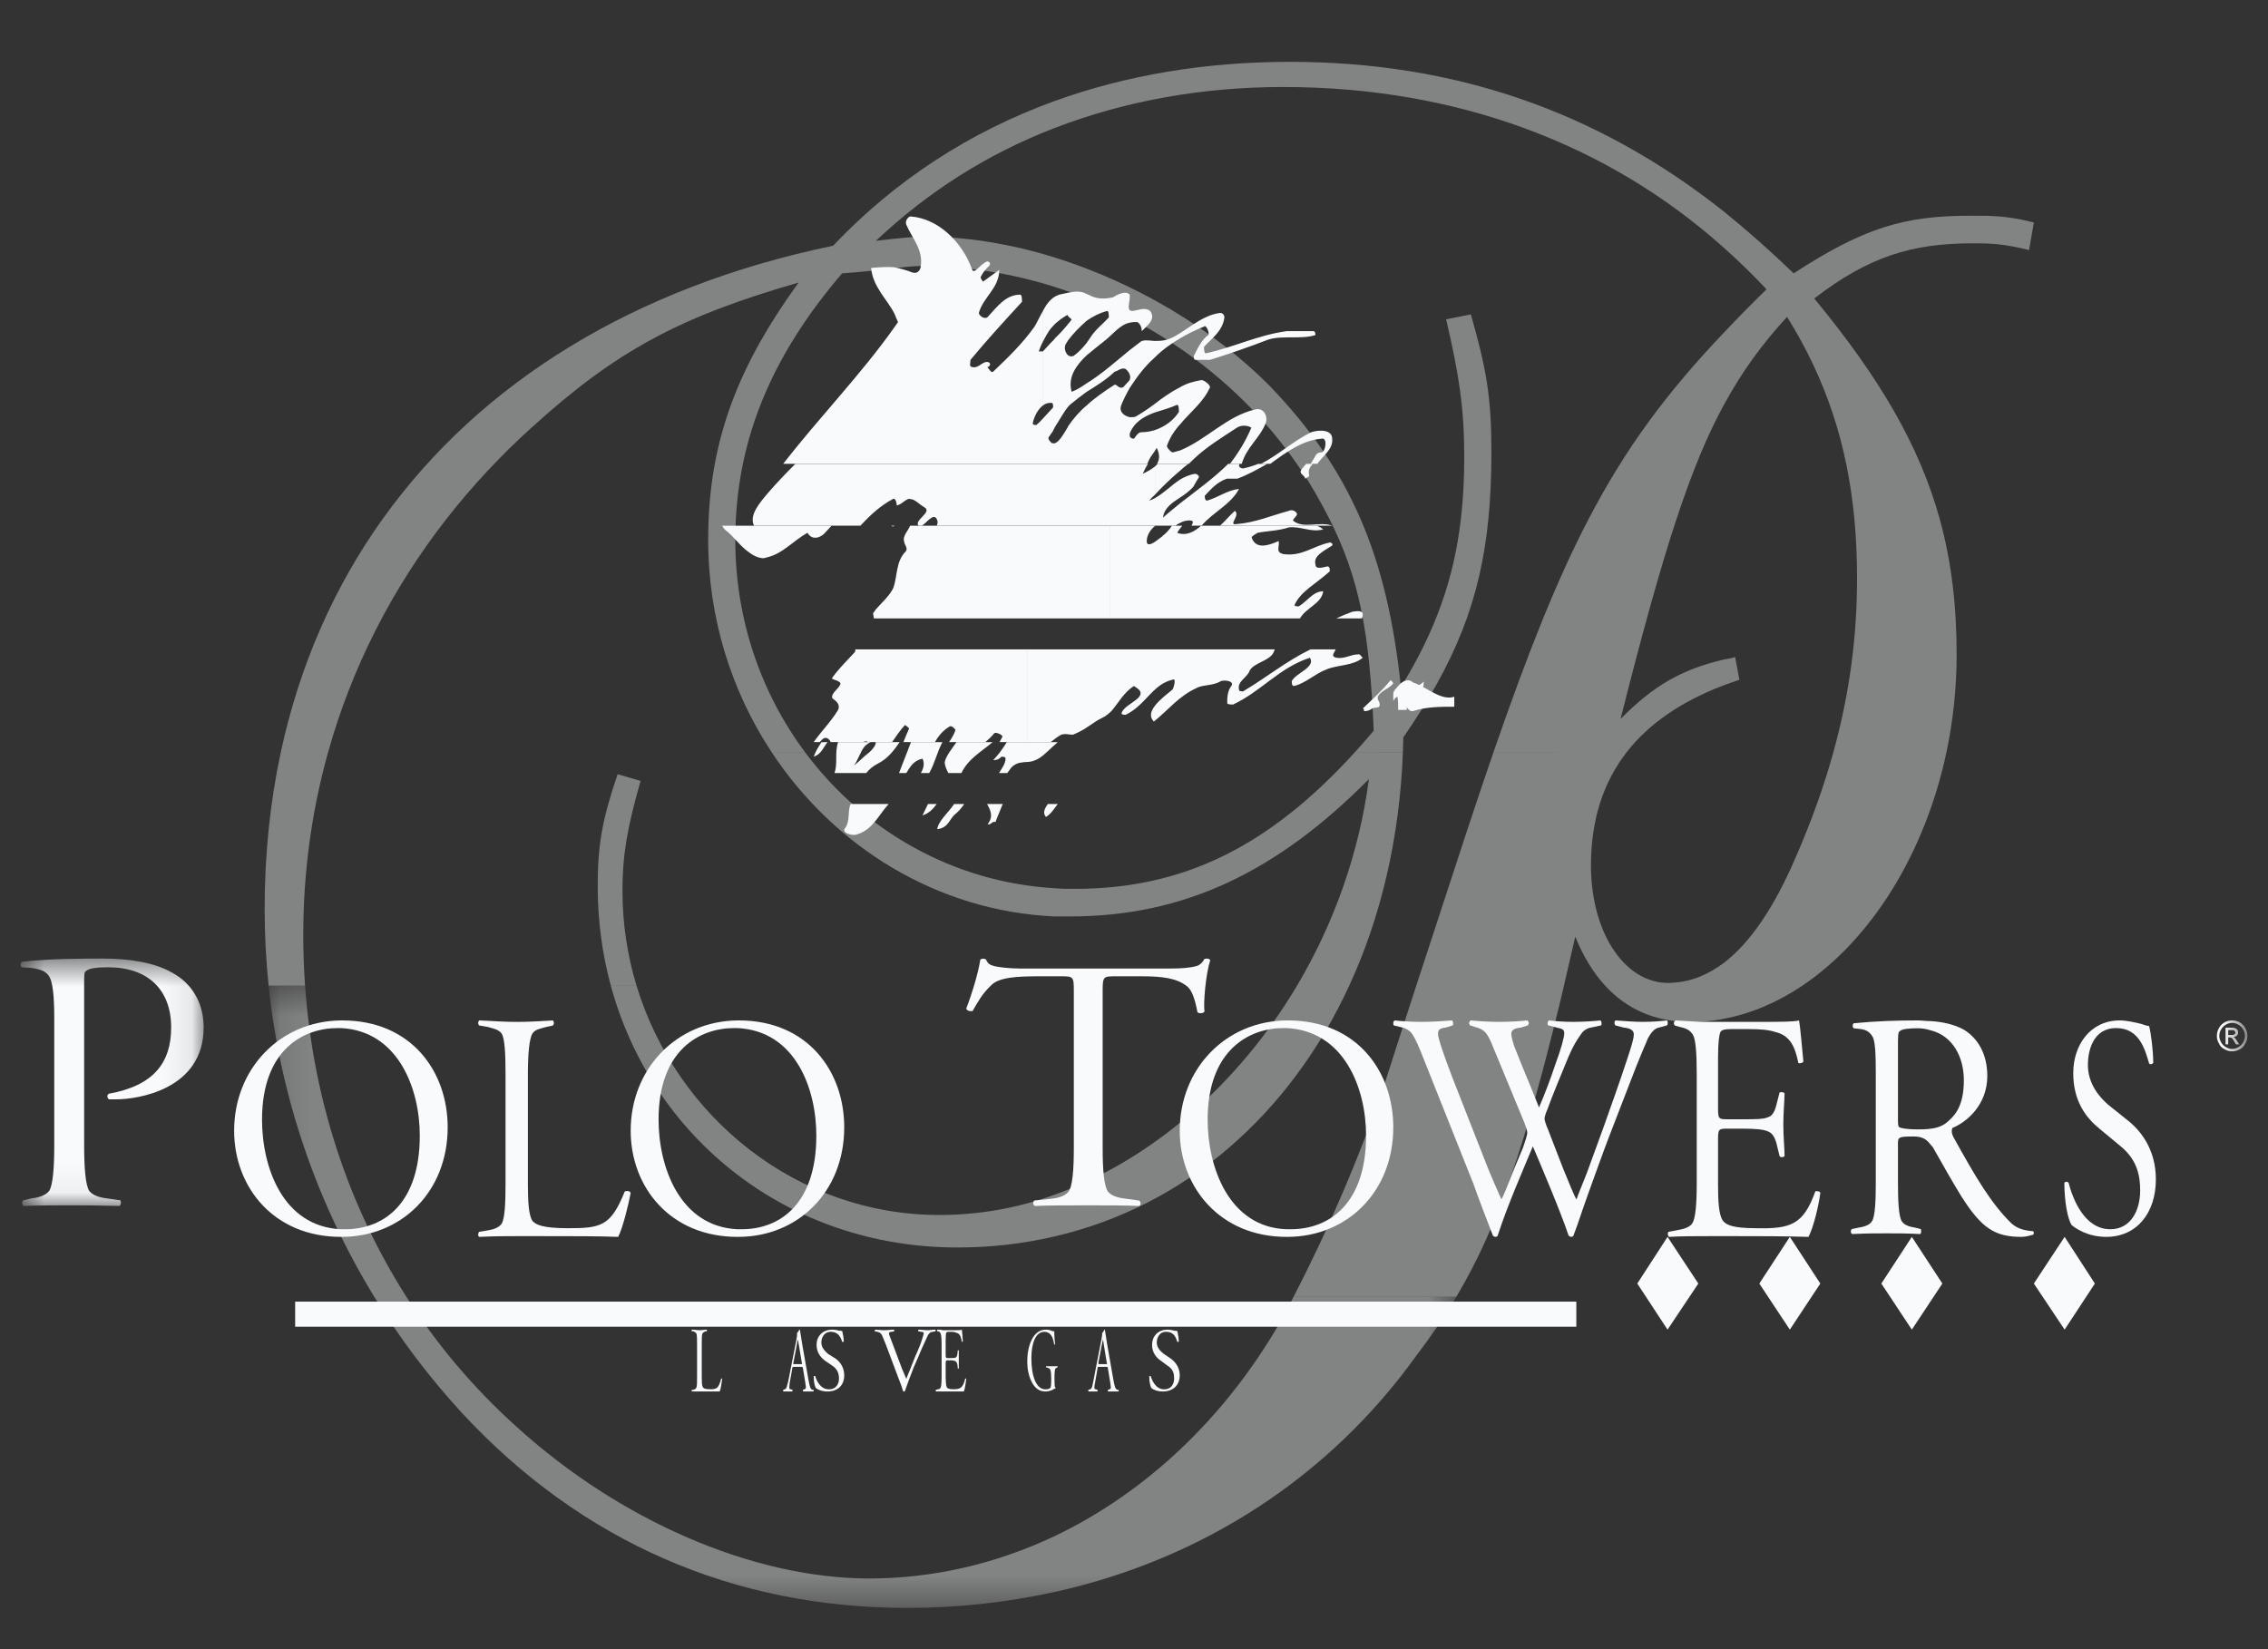 <svg width="77" height="56" viewBox="0 0 77 56" fill="none" xmlns="http://www.w3.org/2000/svg">
<rect x="0" y="0" width="77" height="56" fill="#333333" stroke="none"/>
<mask id="mask0_522_16447" style="mask-type:alpha" maskUnits="userSpaceOnUse" x="9" y="33" width="41" height="22">
<path fill-rule="evenodd" clip-rule="evenodd" d="M9.12 33.468H49.444V54.6H9.12V33.468Z" fill="white"/>
</mask>
<g mask="url(#mask0_522_16447)">
<path opacity="0.399" fill-rule="evenodd" clip-rule="evenodd" d="M43.484 44.858C41.599 48.147 38.895 50.686 35.801 52.164C33.814 53.101 31.684 53.6 29.512 53.6C25.579 53.6 21.051 51.644 17.527 48.438C16.082 47.139 14.831 45.657 13.796 44.034L13.251 44.033L13.796 44.033C11.823 40.937 10.631 37.323 10.357 33.468L9.12 33.468C9.511 37.217 10.742 40.824 12.706 44.034H12.707C13.563 45.432 14.558 46.755 15.684 47.98C19.74 52.351 24.903 54.6 30.803 54.6C32.524 54.6 34.183 54.412 35.801 54.059C40.8 52.956 45.123 50.166 48.093 46.023C48.597 45.362 49.041 44.712 49.444 44.035L43.919 44.034C43.775 44.312 43.63 44.586 43.484 44.858" fill="#F8FAFC"/>
</g>
<path opacity="0.403" fill-rule="evenodd" clip-rule="evenodd" d="M20.969 26.289C20.437 27.851 20.293 28.704 20.293 30.099C20.293 31.271 20.447 32.401 20.737 33.467L21.61 33.468C21.3 32.446 21.133 31.363 21.133 30.244C21.133 29.079 21.277 28.163 21.748 26.518L20.969 26.289Z" fill="#F8FAFC"/>
<path opacity="0.403" fill-rule="evenodd" clip-rule="evenodd" d="M35.801 30.161C32.351 29.959 29.308 28.196 27.332 25.543L26.199 25.544C28.326 28.765 31.827 30.941 35.801 31.119H36.334C40.186 31.119 43.34 29.62 46.475 26.456C46.143 28.982 45.28 31.372 44.037 33.467C42.052 36.807 39.101 39.392 35.801 40.57C34.532 41.028 33.22 41.257 31.889 41.257C27.069 41.257 22.968 37.945 21.61 33.468L20.737 33.468C22.145 38.651 26.761 42.36 32.503 42.36C33.65 42.36 34.736 42.235 35.801 41.985C40.236 40.959 43.789 37.848 45.808 33.469C46.88 31.143 47.519 28.461 47.629 25.543H45.999C43.064 28.771 40.146 30.182 36.498 30.182C36.252 30.182 36.027 30.182 35.801 30.161Z" fill="#F8FAFC"/>
<path opacity="0.403" fill-rule="evenodd" clip-rule="evenodd" d="M66.9 7.325C64.667 7.325 63.294 7.721 60.897 9.282C60.118 8.532 59.32 7.825 58.521 7.179C54.219 3.766 49.363 2.1 43.791 2.1C40.903 2.1 38.219 2.558 35.801 3.432C32.933 4.473 30.393 6.118 28.283 8.345C21.536 9.742 16.3 12.994 12.996 17.617H12.995C11.338 19.935 10.167 22.598 9.533 25.543L10.415 25.543L9.533 25.544C9.171 27.23 8.985 29.009 8.985 30.869C8.985 31.741 9.031 32.608 9.12 33.468L10.357 33.467C10.316 32.898 10.296 32.322 10.296 31.743C10.296 29.611 10.583 27.533 11.139 25.544H11.139C11.939 22.682 13.297 20.005 15.159 17.619H15.159C16.02 16.516 16.989 15.475 18.06 14.507C20.908 11.925 23.059 10.76 27.115 9.594C25.127 12.326 24.189 14.737 24.058 17.618V17.618C24.048 17.854 24.043 18.094 24.043 18.337C24.043 21 24.84 23.485 26.199 25.543H27.332C25.847 23.549 24.964 21.052 24.964 18.337C24.964 18.095 24.971 17.856 24.983 17.618L24.521 17.618L24.983 17.618C25.143 14.623 26.313 11.943 28.59 9.282C29.82 9.199 30.741 9.032 31.274 9.032C32.81 9.032 34.347 9.282 35.801 9.74C39.469 10.906 42.706 13.403 44.631 16.693C44.814 17.009 44.981 17.316 45.133 17.618H45.133C46.138 19.614 46.496 21.412 46.639 24.811C46.425 25.065 46.212 25.309 45.999 25.543L47.629 25.542C47.635 25.375 47.64 25.208 47.643 25.04C49.406 22.485 50.258 20.381 50.532 17.619V17.619C50.602 16.915 50.634 16.168 50.634 15.36C50.634 13.487 50.47 12.55 49.937 10.676L49.097 10.843C49.548 12.779 49.712 13.882 49.712 15.527C49.712 16.265 49.676 16.957 49.599 17.618V17.618C49.359 19.681 48.724 21.442 47.561 23.333C47.328 21.089 46.895 19.247 46.189 17.618H46.189C45.468 15.954 44.462 14.512 43.095 13.091C41.148 11.135 38.526 9.594 35.801 8.741C34.327 8.283 32.81 8.033 31.356 8.033C31.049 8.033 30.434 8.095 29.738 8.178C31.499 6.513 33.527 5.223 35.801 4.348C38.178 3.432 40.8 2.954 43.566 2.954C49.425 2.954 54.567 4.869 58.521 8.408C59.013 8.845 59.504 9.323 59.975 9.823C59.443 10.344 58.971 10.822 58.521 11.301C56.584 13.339 55.194 15.21 53.938 17.618H53.937C52.85 19.704 51.862 22.192 50.705 25.542L55.225 25.543C55.975 24.579 57.072 23.821 58.521 23.271C58.685 23.208 58.869 23.146 59.053 23.083L58.91 22.313C58.767 22.355 58.644 22.376 58.521 22.396C57.108 22.729 56.144 23.271 55.018 24.416C55.742 21.547 56.345 19.359 56.92 17.618H56.921C57.452 16.012 57.96 14.786 58.521 13.757C59.156 12.592 59.832 11.676 60.672 10.76C62.018 12.918 62.722 15.129 62.957 17.619V17.619C63.019 18.275 63.048 18.95 63.048 19.649C63.048 21.595 62.8 23.533 62.244 25.543C61.927 26.693 61.508 27.867 60.979 29.079C60.242 30.806 59.422 32.014 58.521 32.7C57.988 33.096 57.435 33.325 56.841 33.367C55.243 33.533 54.014 31.743 54.014 29.391C54.014 27.867 54.417 26.585 55.225 25.544L50.705 25.543C50.413 26.386 50.111 27.285 49.794 28.246C49.149 30.212 48.579 31.948 48.084 33.468C47.683 34.7 47.331 35.788 47.028 36.739C46.136 39.366 45.066 41.812 43.919 44.033L49.444 44.034C50.894 41.595 51.808 38.797 53.01 33.846L53.097 33.468L53.481 31.805C53.75 32.469 54.088 33.026 54.494 33.468H54.494C55.233 34.274 56.197 34.699 57.373 34.699C57.763 34.699 58.132 34.678 58.521 34.595C59.456 34.419 60.358 34.031 61.195 33.468H58.521L61.195 33.467C63.516 31.906 65.35 29 66.083 25.543C66.308 24.482 66.429 23.37 66.429 22.23C66.429 20.563 66.253 19.063 65.853 17.618V17.618C65.168 15.148 63.83 12.841 61.594 10.135C63.438 8.72 64.892 8.262 66.982 8.262C67.514 8.262 67.965 8.262 68.887 8.491L69.051 7.554C68.129 7.325 67.658 7.325 66.9 7.325" fill="#F8FAFC"/>
<path fill-rule="evenodd" clip-rule="evenodd" d="M35.911 27.301C35.789 27.46 35.678 27.645 35.508 27.741C35.393 27.599 35.467 27.453 35.574 27.3L35.911 27.301ZM33.511 27.301C33.626 27.51 33.738 27.727 33.532 27.984C33.627 28.036 33.699 27.863 33.794 27.915C33.865 27.741 33.961 27.499 34.032 27.326C34.036 27.317 34.041 27.309 34.045 27.3L33.511 27.301ZM32.394 27.301C32.208 27.584 31.863 27.864 31.819 28.157C32.223 28.105 32.223 27.793 32.461 27.62C32.573 27.521 32.661 27.414 32.735 27.301H32.394ZM31.506 27.301C31.446 27.431 31.384 27.56 31.319 27.689C31.56 27.609 31.687 27.457 31.801 27.3L31.506 27.301ZM30.105 27.301V27.378C30.127 27.352 30.149 27.326 30.172 27.301L30.105 27.301V27.378C29.796 27.741 29.606 28.174 29.106 28.33C28.939 28.4 28.535 28.278 28.701 28.105C28.868 27.863 28.773 27.568 28.868 27.326C28.871 27.318 28.875 27.31 28.878 27.302L30.105 27.301Z" fill="#F8FAFC"/>
<path fill-rule="evenodd" clip-rule="evenodd" d="M34.278 25.201V26.142C34.25 26.175 34.223 26.212 34.197 26.25L33.916 26.25C34.012 26.094 34.139 25.932 34.139 25.761C34.139 25.695 34.059 25.695 34 25.695C33.94 25.761 33.861 25.811 33.722 25.811C33.893 25.63 34.051 25.419 34.179 25.202L34.278 25.201V26.142C34.337 26.043 34.417 25.976 34.536 25.927V25.201L34.675 25.201V25.894C34.715 25.894 34.755 25.877 34.814 25.877C34.913 25.877 35.032 25.861 35.112 25.828V25.201L35.727 25.201V25.365C35.786 25.31 35.847 25.255 35.911 25.202L35.727 25.201V25.365C35.529 25.546 35.35 25.745 35.112 25.828V25.201L34.675 25.201V25.894C34.635 25.894 34.576 25.91 34.536 25.927V25.201L34.278 25.201ZM32.472 25.201C32.312 25.435 32.124 25.656 32.074 25.877C32.074 26.003 32.135 26.125 32.195 26.249L32.641 26.25C32.864 25.772 33.317 25.526 33.701 25.2L32.472 25.201ZM30.928 25.201C30.789 25.55 30.663 25.901 30.522 26.25L30.769 26.25C30.899 26.044 31.01 25.828 31.319 25.761C31.401 25.928 31.355 26.09 31.263 26.25L31.548 26.25C31.739 25.917 31.814 25.535 31.996 25.201L30.928 25.201ZM29.353 25.201V25.348C29.42 25.279 29.486 25.233 29.564 25.2L29.353 25.201V25.348C29.215 25.513 29.135 25.794 28.996 25.993C29.095 25.91 29.234 25.794 29.353 25.678V26.25H29.409C29.516 26.118 29.642 26.011 29.81 25.926C30.14 25.76 30.345 25.488 30.543 25.201L29.722 25.201C29.774 25.273 29.581 25.502 29.473 25.579C29.433 25.612 29.393 25.645 29.353 25.678V26.25H28.33C28.452 25.916 28.328 25.581 28.454 25.2L29.353 25.201ZM28.095 25.201C27.948 25.381 27.891 25.605 27.626 25.695C27.687 25.524 27.781 25.361 27.892 25.202L28.095 25.201Z" fill="#F8FAFC"/>
<path fill-rule="evenodd" clip-rule="evenodd" d="M38.596 24.023C38.477 24.122 38.357 24.205 38.218 24.271C38.158 24.271 38.078 24.271 38.078 24.221C38.118 24.039 38.417 23.89 38.596 23.741V24.023ZM36.923 22.05V24.684C37.082 24.585 37.221 24.469 37.401 24.386C37.54 24.32 37.64 24.237 37.74 24.138V22.05H38.596V23.361C38.796 23.493 38.736 23.625 38.596 23.741V24.023C39.015 23.675 39.254 23.212 39.812 23.079C39.931 23.013 39.871 23.294 39.812 23.41C39.453 23.708 38.836 24.155 39.174 24.502C39.672 24.105 40.011 23.642 40.629 23.361C40.828 23.245 41.186 23.294 41.446 23.129C41.585 23.079 41.924 23.129 41.804 23.294C41.665 23.477 41.665 23.708 41.665 23.873C41.665 23.923 41.804 23.923 41.864 23.923C42.82 23.477 43.438 22.666 44.474 22.335C44.673 22.666 43.996 22.848 43.856 23.129C43.856 23.195 43.856 23.294 43.936 23.294C44.335 23.195 44.613 22.897 45.032 22.732C45.431 22.567 45.928 22.616 46.267 22.335C46.187 22.269 46.187 22.219 46.128 22.219C45.849 22.219 45.65 22.385 45.37 22.335C45.17 22.287 45.289 22.188 45.349 22.05H44.493C43.669 22.45 43.011 22.997 42.202 23.477C42.143 23.477 42.063 23.477 42.063 23.41C42.003 23.129 42.342 23.013 42.422 22.782C42.561 22.5 43.099 22.451 43.239 22.153C43.25 22.117 43.265 22.083 43.282 22.051L38.596 22.05V23.361C38.576 23.344 38.537 23.328 38.497 23.294C38.158 23.509 37.979 23.857 37.74 24.138V22.05H36.923V24.684C36.783 24.783 36.624 24.866 36.425 24.949C36.305 24.949 36.166 24.899 36.026 24.949C35.9 25.022 35.782 25.108 35.672 25.2L35.488 25.199V22.05L36.923 22.05ZM34.87 22.05V25.199L35.488 25.199V22.05L34.87 22.05ZM34.432 22.05V25.199H34.871V22.05L34.432 22.05ZM34.293 22.05V25.199L34.432 25.199V22.05H34.293ZM29.093 22.05V25.199L29.304 25.199C29.319 25.192 29.335 25.186 29.352 25.18C29.413 25.169 29.447 25.178 29.462 25.198L30.286 25.199C30.423 25.003 30.556 24.799 30.726 24.618C30.806 24.668 30.866 24.734 30.866 24.734C30.797 24.889 30.733 25.043 30.672 25.198L31.744 25.199C31.854 24.997 32.003 24.813 32.24 24.668C32.32 24.618 32.44 24.783 32.44 24.783C32.397 24.927 32.313 25.065 32.222 25.199H33.455C33.563 25.107 33.665 25.01 33.755 24.899C33.814 24.85 34.034 24.949 34.034 25.015V22.05H34.293V25.199L34.034 25.199V25.015C34.003 25.076 33.97 25.138 33.934 25.199L34.034 25.199V25.015V22.05H29.093ZM29.093 22.05V25.199L28.19 25.199C28.192 25.192 28.194 25.186 28.196 25.181C28.196 25.181 28.116 25.015 27.977 25.065C27.917 25.104 27.87 25.15 27.83 25.199L27.626 25.199C27.879 24.838 28.22 24.496 28.455 24.105C28.535 23.923 28.395 23.808 28.256 23.708C28.196 23.526 28.535 23.361 28.535 23.195C28.455 23.08 28.196 23.08 28.256 23.014C28.455 22.732 28.734 22.451 29.013 22.153C29.037 22.133 29.042 22.094 29.039 22.05L29.093 22.05Z" fill="#F8FAFC"/>
<path fill-rule="evenodd" clip-rule="evenodd" d="M46.238 20.999C46.262 20.946 46.277 20.886 46.26 20.821C46.199 20.705 45.976 20.771 45.916 20.771C45.724 20.84 45.542 20.917 45.368 21L46.238 20.999ZM34.743 20.999H35.006V17.851H34.743V20.999ZM39.786 17.851C39.718 17.969 39.58 18.118 39.479 18.191C39.459 18.224 39.418 18.241 39.378 18.274V20.999H38.508V17.851H39.225C39.047 17.986 38.933 18.19 38.933 18.373C38.933 18.605 39.196 18.422 39.378 18.274V20.999H44.137C44.334 20.635 44.868 20.502 44.924 20.077C44.58 20.077 44.377 20.424 44.094 20.59C44.033 20.59 43.952 20.59 43.952 20.54C44.155 20.077 44.721 19.796 45.147 19.399C45.147 19.332 45.147 19.233 45.066 19.233C44.863 19.283 44.661 19.332 44.661 19.167C44.58 18.886 44.924 18.72 45.207 18.538C45.288 18.489 45.207 18.422 45.147 18.422C44.58 18.538 44.236 18.886 43.608 18.82C43.264 18.77 43.467 18.538 43.406 18.373C43.041 18.538 42.636 18.654 42.495 18.257C42.495 18.191 42.636 18.141 42.697 18.092C43.041 18.026 43.406 18.026 43.75 17.91C44.155 17.86 44.519 18.092 44.924 17.976C44.852 17.917 44.776 17.877 44.696 17.85L40.781 17.851C40.545 18.058 40.276 18.21 39.965 18.092C40.016 18.005 40.074 17.925 40.138 17.851L39.786 17.851ZM37.677 17.851V21L38.508 20.999V17.851H37.677ZM37.678 17.851V21L36.22 20.999V17.851H37.678ZM35.593 17.851V21L36.22 20.999V17.851H35.593ZM35.148 17.851V20.999H35.593V17.851L35.148 17.851ZM35.006 20.999H35.148V17.851H35.006V20.999ZM30.899 17.851C30.828 18.026 30.638 18.212 30.694 18.373C30.694 18.489 30.836 18.605 30.755 18.721C30.411 19.051 30.472 19.564 30.33 19.961C30.209 20.226 29.925 20.474 29.723 20.706V20.999H29.668C29.663 20.935 29.642 20.861 29.642 20.821C29.662 20.788 29.703 20.755 29.723 20.706V20.999H34.743V17.851H30.899ZM30.26 17.851C30.263 17.854 30.266 17.857 30.27 17.861C30.299 17.885 30.338 17.877 30.381 17.851L30.26 17.851ZM28.233 17.851C28.142 17.946 28.052 18.044 27.962 18.142C27.759 18.307 27.537 18.307 27.416 18.092C26.91 18.373 26.565 18.82 25.999 18.936C25.877 19.002 25.594 18.886 25.452 18.77C25.108 18.539 24.966 18.258 24.602 17.976C24.566 17.935 24.539 17.894 24.519 17.852L28.233 17.851Z" fill="#F8FAFC"/>
<path fill-rule="evenodd" clip-rule="evenodd" d="M40.056 16.9V16.288C40.194 16.205 40.372 16.122 40.568 16.089C40.627 16.089 40.706 16.139 40.706 16.205C40.627 16.321 40.568 16.437 40.509 16.536C40.372 16.685 40.214 16.8 40.056 16.9V16.9ZM45.231 17.85C44.787 17.693 44.249 17.973 43.897 17.677C43.897 17.628 44.035 17.512 44.035 17.462C44.035 17.396 43.897 17.28 43.759 17.346C43.149 17.512 42.617 17.744 42.006 17.793C41.652 17.859 42.124 17.512 41.927 17.346C41.776 17.473 41.61 17.68 41.421 17.85L45.231 17.85ZM35.546 17.849H35.802V15.751H35.546V17.849ZM44.347 15.751C44.281 15.825 44.21 15.899 44.173 15.974C44.094 16.089 44.31 16.139 44.31 16.255C44.37 16.205 44.448 16.205 44.448 16.139C44.401 15.985 44.466 15.862 44.569 15.751L44.347 15.751ZM41.697 15.751C41.211 16.239 40.622 16.655 40.056 17.098V17.76C40.175 17.694 40.293 17.66 40.431 17.677C40.519 17.677 40.508 17.753 40.454 17.849L40.796 17.849C41.182 17.39 41.777 17.143 42.066 16.602C41.652 16.652 41.376 16.883 40.982 16.999C40.903 16.999 40.903 16.883 40.903 16.834C41.12 16.602 41.317 16.371 41.652 16.255H42.006C42.366 16.123 42.697 15.935 43.025 15.751H42.719C42.554 15.816 42.384 15.87 42.203 15.907C42.124 15.907 42.066 15.858 42.066 15.808C42.071 15.789 42.078 15.77 42.084 15.751L41.697 15.751ZM40.056 15.751V15.99C40.145 15.905 40.242 15.826 40.343 15.75L40.056 15.751V15.99C39.761 16.238 39.485 16.503 39.209 16.8V15.841C39.244 15.812 39.274 15.782 39.298 15.751L40.056 15.751ZM38.402 15.751V17.849H39.21V16.916C39.525 16.735 39.761 16.486 40.056 16.288V16.9C39.781 17.082 39.525 17.247 39.485 17.578C39.663 17.412 39.86 17.264 40.056 17.098V17.76C40.003 17.784 39.953 17.815 39.907 17.85L39.21 17.849V16.916C39.151 16.949 39.072 16.982 39.013 16.999C39.072 16.933 39.131 16.867 39.21 16.8V15.841C39.091 15.941 38.934 16.023 38.796 16.089C38.861 15.939 38.913 15.845 38.974 15.751L38.402 15.751ZM38.402 15.751V17.849H36.984V15.751L38.402 15.751ZM36.373 15.751V17.849H36.984V15.751L36.373 15.751ZM35.94 17.849H36.373V15.751H35.94V17.849ZM35.802 15.751V17.849H35.94V15.751H35.802ZM30.662 15.751V17.049C30.76 16.982 30.839 16.916 30.918 16.949C31.055 16.949 31.193 17.115 31.39 17.23C31.661 17.393 31.02 17.667 31.184 17.849H31.302C31.462 17.752 31.695 17.405 31.804 17.627C31.846 17.697 31.837 17.772 31.806 17.849L35.546 17.849V15.751H30.662V17.049C30.602 17.098 30.524 17.148 30.445 17.164C30.445 17.049 30.386 16.883 30.307 16.949C29.888 17.171 29.542 17.495 29.212 17.849L25.598 17.849C25.428 17.483 25.792 17.074 26.092 16.718C26.387 16.38 26.692 16.059 27.003 15.751L30.662 15.751Z" fill="#F8FAFC"/>
<path fill-rule="evenodd" clip-rule="evenodd" d="M30.366 10.648C30.102 10.139 29.635 9.741 29.574 9.098C29.858 9.076 30.122 9.054 30.366 9.076V10.648ZM35.673 11.644V13.68C35.571 13.68 35.49 13.702 35.408 13.769V11.932C35.49 11.843 35.591 11.732 35.673 11.644V11.644ZM35.408 10.559C35.49 10.405 35.571 10.272 35.673 10.183V11.157C35.571 11.29 35.49 11.445 35.408 11.6V10.559ZM35.815 11.489V14.499C35.775 14.588 35.734 14.676 35.673 14.742V13.924C35.693 13.901 35.714 13.879 35.754 13.835C35.754 13.746 35.754 13.68 35.693 13.68H35.673V11.644C35.714 11.6 35.775 11.555 35.815 11.489V11.489ZM35.673 10.183C35.714 10.139 35.775 10.095 35.815 10.072V11.002C35.775 11.046 35.714 11.113 35.673 11.157V10.183ZM36.262 11.002C36.12 11.179 35.978 11.334 35.815 11.489V14.499C35.978 14.255 36.1 14.012 36.262 13.813V12.065C36.161 11.976 36.12 11.799 36.181 11.688C36.201 11.644 36.242 11.6 36.262 11.555V11.002ZM35.815 10.073C35.856 10.05 35.897 10.029 35.958 10.006C36.059 9.984 36.161 9.962 36.262 9.94V10.737L36.242 10.692C36.08 10.781 35.937 10.892 35.815 11.002V10.073ZM36.893 12.065C36.547 12.396 36.242 12.795 36.384 13.304C36.568 13.238 36.73 13.127 36.893 13.016V13.304C36.71 13.437 36.507 13.592 36.324 13.746C36.303 13.769 36.283 13.791 36.262 13.813V12.065C36.324 12.109 36.384 12.109 36.446 12.087C36.608 11.976 36.771 11.799 36.893 11.644V12.065ZM36.262 9.939C36.486 9.895 36.71 9.873 36.893 9.983V10.891C36.669 11.09 36.446 11.311 36.262 11.555V11.002C36.303 10.957 36.344 10.913 36.384 10.847L36.262 10.736V9.939ZM36.893 13.016V13.304C37.218 13.104 37.543 12.905 37.848 12.618C37.929 12.618 38.072 12.463 38.214 12.529C38.295 12.595 38.336 12.662 38.356 12.728V11.887C37.868 12.286 37.401 12.706 36.893 13.016V13.016ZM36.893 9.984C36.913 9.984 36.933 10.006 36.954 10.006C37.218 10.161 37.503 10.161 37.787 10.095C37.929 10.006 38.214 9.851 38.356 10.006V10.072V10.095C38.356 10.25 38.275 10.449 38.356 10.537V10.958C38.011 11.024 37.767 11.378 37.442 11.622C37.279 11.754 37.076 11.909 36.893 12.065V11.644C36.933 11.578 36.974 11.533 37.015 11.467C37.177 11.201 37.442 11.002 37.645 10.78C37.645 10.692 37.645 10.559 37.584 10.559C37.34 10.626 37.116 10.736 36.893 10.891V9.984ZM38.356 14.167C38.438 14.167 38.499 14.167 38.56 14.145C38.783 14.012 38.987 13.88 39.19 13.725V14.012C38.824 14.145 38.499 14.344 38.356 14.72V14.167ZM38.356 11.887C38.478 11.799 38.58 11.71 38.702 11.622C38.783 11.533 38.967 11.555 39.19 11.578V12.153C38.865 12.441 38.601 12.795 38.356 13.171V12.883C38.377 12.839 38.377 12.773 38.356 12.728V11.887ZM38.356 10.537C38.377 10.537 38.397 10.559 38.417 10.559C38.621 10.559 38.844 10.405 39.048 10.559C39.271 10.847 38.906 11.091 38.763 11.246C38.763 11.091 38.702 11.002 38.621 10.935C38.519 10.935 38.438 10.935 38.356 10.958V10.537ZM39.19 11.577C39.332 11.577 39.475 11.577 39.617 11.533C39.779 11.489 39.922 11.4 40.064 11.312V11.489C39.759 11.666 39.454 11.887 39.19 12.152V11.577ZM40.064 13.149C40.288 13.016 40.532 12.95 40.796 12.906C40.878 12.906 41.081 13.06 41.081 13.149C40.857 13.658 40.41 13.99 40.064 14.411V13.149ZM40.064 11.312C40.491 11.046 40.898 10.692 41.427 10.626C41.508 10.626 41.569 10.692 41.569 10.78C41.508 11.245 41.162 11.467 40.878 11.776C40.878 11.843 40.878 11.998 40.939 11.998C41.935 11.776 42.707 11.378 43.683 11.245H44.598C44.659 11.245 44.659 11.378 44.659 11.378C44.171 11.533 43.541 11.378 43.053 11.533C42.423 11.776 41.792 11.998 41.081 12.219H40.593C40.532 12.219 40.532 12.152 40.532 12.086C40.654 11.843 40.796 11.533 41.02 11.378C41.081 11.312 40.939 11.002 40.878 11.09C40.593 11.201 40.329 11.334 40.064 11.489V11.312ZM43.128 15.75C43.679 15.347 44.22 14.952 44.862 14.897C45.086 14.831 45.004 15.362 44.862 15.362C44.659 15.362 44.659 15.517 44.598 15.583C44.569 15.639 44.532 15.695 44.493 15.75L44.723 15.75C44.925 15.469 45.268 15.245 45.228 14.897C45.228 14.587 44.801 14.587 44.517 14.676C43.917 14.968 43.403 15.447 42.813 15.75L43.128 15.75ZM39.282 15.75C39.37 15.602 39.382 15.432 39.271 15.207C39.251 15.251 39.21 15.296 39.19 15.34V14.61C39.536 14.499 39.84 14.278 40.024 13.99C40.024 13.901 40.024 13.746 39.963 13.746C39.718 13.857 39.454 13.924 39.19 14.012V13.725C39.475 13.503 39.759 13.304 40.064 13.149V14.411C39.881 14.61 39.718 14.853 39.617 15.141C39.617 15.207 39.759 15.362 39.82 15.362C39.902 15.34 39.983 15.318 40.064 15.296V15.75H40.36C40.417 15.693 40.474 15.638 40.532 15.584C40.979 15.163 41.426 14.897 41.996 14.521C42.138 14.432 42.341 14.432 42.484 14.521C42.292 14.978 42.042 15.38 41.758 15.75L42.158 15.75C42.321 15.181 42.777 14.875 42.972 14.366C43.053 14.145 42.91 13.835 42.626 13.901C41.65 14.123 40.979 14.919 40.064 15.296V15.75H39.282ZM26.59 15.75C27.857 14.122 29.215 12.737 30.366 11.112V15.75H35.409V14.211C35.51 14.1 35.571 14.034 35.673 13.923V14.742C35.653 14.787 35.632 14.809 35.612 14.831C35.571 14.875 35.612 14.963 35.673 15.008V15.75H35.815V15.052C35.978 14.986 36.12 14.72 36.242 14.521C36.242 14.521 36.262 14.499 36.262 14.476V15.75H36.892V13.768C37.177 13.503 37.502 13.281 37.848 13.06C37.929 13.06 37.99 13.215 38.133 13.149C38.214 13.06 38.275 12.994 38.356 12.905V12.883V13.171C38.255 13.348 38.153 13.547 38.072 13.746C37.97 13.99 38.174 14.123 38.356 14.167V14.72V14.742V14.809V15.75H38.946C38.959 15.724 38.973 15.698 38.987 15.672C39.027 15.561 39.109 15.45 39.19 15.34V14.609C39.048 14.654 38.905 14.676 38.763 14.676C38.621 14.676 38.56 14.831 38.499 14.897C38.438 14.897 38.377 14.875 38.356 14.809V15.75H36.892V13.768C36.649 13.968 36.445 14.211 36.262 14.476V15.75H35.815V15.052H35.754C35.734 15.052 35.693 15.052 35.673 15.008V15.75H35.409V14.211C35.327 14.3 35.266 14.366 35.185 14.432C35.124 14.432 35.063 14.432 35.063 14.366C35.103 14.167 35.226 13.901 35.409 13.768V11.931H35.266C35.307 11.821 35.348 11.71 35.409 11.599V10.559C35.307 10.736 35.226 10.913 35.124 11.09C34.697 11.688 34.209 12.153 33.721 12.618C33.66 12.684 33.579 12.529 33.518 12.463C33.579 12.463 33.66 12.374 33.579 12.308C33.375 12.219 33.233 12.529 33.01 12.463C32.888 12.463 32.949 12.308 32.949 12.219C33.518 11.533 34.067 10.935 34.697 10.249C34.697 10.161 34.697 10.006 34.636 10.006C34.148 10.006 33.863 10.404 33.518 10.78C33.375 10.847 33.233 10.692 33.233 10.626C33.375 10.094 33.925 9.785 33.925 9.165C33.721 9.32 33.579 9.408 33.375 9.563C33.375 9.563 33.294 9.475 33.294 9.408C33.375 9.253 33.436 9.165 33.579 9.032C33.66 8.944 33.579 8.877 33.518 8.877C33.294 8.944 33.091 9.32 33.01 9.165C32.664 8.191 31.83 7.417 30.916 7.35C30.834 7.35 30.712 7.505 30.773 7.638C30.977 8.103 31.343 8.479 31.261 9.032C31.261 9.098 31.2 9.32 30.977 9.253C30.753 9.165 30.57 9.121 30.366 9.076V10.648C30.407 10.758 30.448 10.847 30.489 10.935C30.448 11.002 30.407 11.046 30.366 11.112V15.75H26.59Z" fill="#F8FAFC"/>
<path fill-rule="evenodd" clip-rule="evenodd" d="M46.588 24.059C46.495 24.124 46.412 24.15 46.309 24.15C46.309 24.098 46.309 24.059 46.267 24.059C46.588 23.747 46.909 23.474 47.199 23.11C47.23 23.071 47.272 23.162 47.303 23.201C47.168 23.383 46.951 23.422 46.806 23.604C46.702 23.747 46.878 23.825 46.837 23.968C46.806 24.059 46.661 24.007 46.588 24.059" fill="#F8FAFC"/>
<path fill-rule="evenodd" clip-rule="evenodd" d="M47.978 24.143C47.708 24.239 47.558 23.322 47.303 23.805V23.515C47.513 23.177 47.768 22.984 47.978 23.177C48.443 23.322 48.909 23.805 49.374 23.66V23.998C48.909 23.998 48.443 23.998 47.978 24.143" fill="#F8FAFC"/>
<path fill-rule="evenodd" clip-rule="evenodd" d="M47.759 24.107H47.468C47.468 23.818 47.468 23.432 47.303 23.432C47.593 23.432 48.048 23.432 48.338 23.144C48.338 23.818 47.759 23.144 47.759 24.107" fill="#F8FAFC"/>
<path fill-rule="evenodd" clip-rule="evenodd" d="M56.614 42L55.587 43.585L56.614 45.15L57.659 43.585L56.614 42Z" fill="#F8FAFC"/>
<path fill-rule="evenodd" clip-rule="evenodd" d="M60.766 42L59.73 43.585L60.766 45.15L61.801 43.585L60.766 42Z" fill="#F8FAFC"/>
<path fill-rule="evenodd" clip-rule="evenodd" d="M64.908 42L63.873 43.585L64.908 45.15L65.944 43.585L64.908 42Z" fill="#F8FAFC"/>
<path fill-rule="evenodd" clip-rule="evenodd" d="M70.095 42L69.051 43.585L70.095 45.15L71.122 43.585L70.095 42Z" fill="#F8FAFC"/>
<mask id="mask1_522_16447" style="mask-type:alpha" maskUnits="userSpaceOnUse" x="0" y="32" width="7" height="9">
<path fill-rule="evenodd" clip-rule="evenodd" d="M0.7 32.55H6.914V40.95H0.7V32.55Z" fill="white"/>
</mask>
<g mask="url(#mask1_522_16447)">
<path fill-rule="evenodd" clip-rule="evenodd" d="M1.842 34.571C1.842 33.855 1.798 33.308 1.644 33.118C1.534 32.971 1.357 32.908 1.049 32.865L0.74 32.845C0.674 32.782 0.696 32.676 0.762 32.656C1.732 32.55 2.791 32.55 3.496 32.55C4.378 32.55 5.238 32.676 5.855 33.034C6.473 33.371 6.914 34.003 6.914 34.887C6.914 37.013 4.643 37.329 3.959 37.329H3.695C3.628 37.266 3.628 37.181 3.695 37.139C5.216 36.866 5.811 36.087 5.811 34.887C5.811 33.624 5.04 32.845 3.673 32.845C3.364 32.845 3.033 32.865 2.923 32.971C2.857 32.992 2.857 33.118 2.857 33.35V38.908C2.857 39.624 2.901 40.255 3.033 40.444C3.166 40.613 3.452 40.676 3.65 40.697L4.091 40.76C4.114 40.824 4.114 40.929 4.048 40.95C3.276 40.929 2.879 40.929 2.35 40.929C1.82 40.929 1.424 40.929 0.806 40.95C0.74 40.929 0.74 40.824 0.784 40.76L1.049 40.697C1.247 40.676 1.534 40.613 1.666 40.444C1.798 40.255 1.842 39.624 1.842 38.908V34.571Z" fill="#F8FAFC"/>
</g>
<path fill-rule="evenodd" clip-rule="evenodd" d="M11.459 34.91H11.574V34.65C9.496 34.674 7.949 36.299 7.949 38.396C7.949 40.305 9.289 42 11.574 42V41.741C9.589 41.647 8.896 39.621 8.896 38.02C8.896 35.64 10.304 34.91 11.459 34.91V34.91ZM11.574 34.91C13.513 35.004 14.252 36.959 14.252 38.561C14.252 40.846 13.051 41.741 11.712 41.741H11.574V42H11.597C13.628 42 15.199 40.469 15.199 38.279C15.199 36.394 13.975 34.65 11.62 34.65H11.574V34.91Z" fill="#F8FAFC"/>
<path fill-rule="evenodd" clip-rule="evenodd" d="M17.923 40.236C17.923 40.775 17.945 41.265 18.079 41.461C18.191 41.584 18.415 41.706 19.288 41.706C20.406 41.706 20.741 41.633 21.211 40.457C21.3 40.432 21.368 40.432 21.412 40.506C21.345 40.873 21.144 41.706 20.987 42C20.361 41.975 19.466 41.975 18.37 41.975H17.543C17.14 41.975 16.849 41.975 16.268 42C16.223 41.975 16.223 41.878 16.268 41.828L16.558 41.779C16.715 41.755 16.916 41.706 17.028 41.559C17.14 41.387 17.163 40.848 17.163 40.212V36.463C17.163 35.801 17.14 35.263 17.028 35.091C16.916 34.944 16.715 34.92 16.558 34.871L16.268 34.822C16.223 34.773 16.223 34.7 16.268 34.65C16.805 34.675 17.14 34.7 17.543 34.7C17.99 34.7 18.326 34.675 18.773 34.65C18.817 34.7 18.817 34.773 18.773 34.822L18.549 34.871C18.392 34.92 18.169 34.944 18.079 35.091C17.968 35.263 17.923 35.801 17.923 36.463V40.236Z" fill="#F8FAFC"/>
<path fill-rule="evenodd" clip-rule="evenodd" d="M24.922 34.91H25.037V34.65C22.959 34.674 21.412 36.299 21.412 38.396C21.412 40.305 22.752 42 25.037 42V41.741C23.075 41.647 22.359 39.621 22.359 38.02C22.359 35.64 23.767 34.91 24.922 34.91V34.91ZM25.037 34.91C27 35.004 27.715 36.959 27.715 38.561C27.715 40.846 26.514 41.741 25.176 41.741H25.037V42H25.06C27.092 42 28.662 40.469 28.662 38.279C28.662 36.394 27.438 34.65 25.083 34.65H25.037V34.91Z" fill="#F8FAFC"/>
<path fill-rule="evenodd" clip-rule="evenodd" d="M39.697 32.888C40.11 32.888 40.393 32.867 40.611 32.806C40.719 32.786 40.828 32.684 40.893 32.562C40.958 32.542 41.045 32.542 41.089 32.603C40.937 33.07 40.85 34.065 40.893 34.349C40.85 34.41 40.719 34.431 40.654 34.37C40.567 33.903 40.459 33.618 40.306 33.496C39.959 33.212 39.458 33.151 38.741 33.151H37.849C37.458 33.151 37.436 33.172 37.436 33.639V39C37.436 39.711 37.479 40.3 37.632 40.483C37.762 40.625 38.023 40.686 38.24 40.706L38.675 40.767C38.741 40.828 38.741 40.909 38.675 40.95C38.11 40.929 37.632 40.929 36.958 40.929C36.196 40.929 35.675 40.929 35.131 40.95C35.066 40.909 35.066 40.828 35.109 40.767L35.696 40.706C35.892 40.686 36.131 40.625 36.262 40.483C36.414 40.32 36.457 39.711 36.457 39V33.639C36.457 33.172 36.436 33.151 36.044 33.151H35.283C34.478 33.151 33.913 33.192 33.652 33.456C33.348 33.74 33.196 34.025 33.022 34.329C32.956 34.349 32.826 34.329 32.804 34.248C33 33.74 33.217 33.029 33.282 32.583C33.348 32.542 33.413 32.542 33.478 32.583C33.5 32.643 33.544 32.745 33.696 32.786C33.848 32.846 34.304 32.888 34.631 32.888H39.697Z" fill="#F8FAFC"/>
<path fill-rule="evenodd" clip-rule="evenodd" d="M43.562 34.91H43.678V34.65C41.6 34.674 40.053 36.299 40.053 38.396C40.053 40.305 41.416 42 43.678 42V41.741C41.716 41.67 41 39.621 41 38.02C41 35.64 42.431 34.91 43.562 34.91V34.91ZM43.678 34.91C45.641 35.004 46.379 36.959 46.379 38.561C46.379 40.846 45.156 41.741 43.817 41.741H43.678V42H43.702C45.733 42 47.303 40.469 47.303 38.279C47.303 36.394 46.079 34.65 43.724 34.65H43.678V34.91Z" fill="#F8FAFC"/>
<path fill-rule="evenodd" clip-rule="evenodd" d="M56.327 34.891C56.181 34.915 56.055 35.059 55.951 35.251C55.867 35.467 55.7 35.803 55.282 36.908L54.613 38.638C54.508 38.902 53.839 40.751 53.734 41.064C53.609 41.448 53.504 41.736 53.421 41.952C53.421 41.977 53.379 42 53.337 42C53.316 42 53.274 41.977 53.254 41.952C52.961 41.087 52.396 39.767 52.041 38.926C51.644 39.887 51.184 40.919 50.849 41.952C50.849 41.977 50.807 42 50.765 42C50.744 42 50.702 41.977 50.682 41.952C50.514 41.52 50.138 40.535 50.033 40.223L48.235 35.707C48.089 35.347 48.005 35.203 47.942 35.107C47.88 35.011 47.733 34.915 47.608 34.891L47.315 34.818C47.294 34.746 47.294 34.675 47.357 34.65C47.566 34.675 47.901 34.699 48.256 34.699C48.612 34.699 48.988 34.675 49.302 34.65C49.343 34.699 49.343 34.77 49.323 34.818L49.092 34.891C48.883 34.915 48.821 34.963 48.821 35.107C48.821 35.251 49.009 35.803 49.302 36.572L50.452 39.503C50.598 39.887 50.911 40.583 50.974 40.727C51.058 40.583 51.184 40.247 51.414 39.67L51.706 38.974C51.79 38.733 51.852 38.542 51.852 38.469C51.852 38.397 51.811 38.277 51.748 38.109L50.724 35.635C50.577 35.251 50.493 35.131 50.431 35.059C50.368 34.986 50.243 34.915 50.138 34.891L49.908 34.818C49.866 34.77 49.866 34.699 49.929 34.65C50.2 34.675 50.535 34.699 50.911 34.699C51.267 34.699 51.644 34.675 51.852 34.65C51.915 34.699 51.915 34.77 51.873 34.818L51.644 34.891C51.434 34.915 51.309 34.963 51.309 35.107C51.309 35.203 51.372 35.419 51.414 35.539C51.685 36.236 51.978 36.908 52.25 37.605C52.459 37.124 52.647 36.62 52.814 36.116C53.002 35.611 53.107 35.227 53.107 35.083C53.107 34.986 53.065 34.939 52.94 34.915L52.564 34.818C52.522 34.77 52.542 34.699 52.584 34.65C52.794 34.675 53.065 34.699 53.421 34.699C53.734 34.699 54.111 34.675 54.341 34.65C54.383 34.699 54.383 34.77 54.362 34.818L54.027 34.891C53.86 34.915 53.734 35.011 53.651 35.155C53.546 35.299 53.421 35.491 53.254 35.876C53.086 36.284 52.647 37.341 52.542 37.653C52.48 37.797 52.438 37.917 52.438 37.989C52.438 38.037 52.48 38.182 52.564 38.373L53.065 39.67C53.274 40.175 53.462 40.655 53.525 40.727C53.567 40.583 53.714 40.247 53.881 39.814L54.424 38.325C54.613 37.797 55.114 36.38 55.177 36.163C55.24 35.972 55.47 35.323 55.47 35.131C55.47 34.963 55.324 34.915 55.114 34.891L54.843 34.818C54.801 34.77 54.801 34.699 54.843 34.65C55.219 34.675 55.47 34.699 55.763 34.699C56.118 34.699 56.369 34.675 56.599 34.65C56.62 34.699 56.641 34.746 56.599 34.818L56.327 34.891Z" fill="#F8FAFC"/>
<path fill-rule="evenodd" clip-rule="evenodd" d="M57.605 36.439C57.605 35.704 57.563 35.287 57.477 35.14C57.392 34.993 57.264 34.92 57.03 34.871L56.859 34.822C56.817 34.773 56.817 34.699 56.881 34.65C57.307 34.675 57.626 34.699 58.031 34.699H59.778C60.395 34.699 60.928 34.699 61.077 34.65C61.12 34.846 61.184 35.63 61.226 36.047C61.205 36.096 61.098 36.121 61.056 36.096C60.949 35.581 60.8 35.165 60.268 35.042C60.055 34.969 59.757 34.944 59.331 34.944H58.798C58.479 34.944 58.415 34.993 58.393 35.091C58.372 35.165 58.329 35.361 58.329 35.9V37.639C58.329 37.982 58.351 38.007 58.628 38.007H59.16C59.586 38.007 59.884 38.007 60.033 37.933C60.14 37.908 60.246 37.786 60.31 37.517L60.417 37.1C60.438 37.076 60.545 37.076 60.587 37.125C60.587 37.345 60.545 37.786 60.545 38.178C60.545 38.595 60.587 39.011 60.587 39.256C60.545 39.305 60.438 39.305 60.417 39.256L60.31 38.815C60.246 38.595 60.161 38.472 60.033 38.423C59.884 38.35 59.586 38.325 59.16 38.325H58.628C58.351 38.325 58.329 38.35 58.329 38.693V40.236C58.329 40.775 58.351 41.265 58.5 41.461C58.606 41.584 58.798 41.706 59.629 41.706C60.8 41.731 61.226 41.584 61.631 40.457C61.673 40.432 61.801 40.457 61.801 40.506C61.759 40.873 61.567 41.706 61.397 42C60.523 41.975 59.735 41.975 58.926 41.975H58.031C57.542 41.975 57.115 41.975 56.668 42C56.626 41.975 56.604 41.878 56.647 41.828L57.03 41.755C57.18 41.731 57.392 41.657 57.456 41.535C57.563 41.387 57.605 40.873 57.605 40.211V36.439Z" fill="#F8FAFC"/>
<path fill-rule="evenodd" clip-rule="evenodd" d="M64.437 35.569C64.437 35.182 64.437 35.037 64.502 35.013C64.567 34.94 64.825 34.916 65.104 34.916C65.255 34.916 65.405 34.94 65.556 34.989V34.674C65.405 34.674 65.255 34.65 65.104 34.65C64.352 34.65 63.684 34.674 62.932 34.747C62.888 34.795 62.888 34.868 62.932 34.916L63.147 34.94C63.383 34.965 63.491 35.061 63.577 35.206C63.663 35.352 63.684 35.786 63.684 36.416V40.139C63.684 40.767 63.663 41.299 63.555 41.469C63.469 41.614 63.254 41.662 63.104 41.686L62.867 41.735C62.824 41.783 62.824 41.88 62.888 41.904C63.383 41.88 63.663 41.88 64.05 41.88C64.437 41.88 64.738 41.88 65.19 41.904C65.233 41.88 65.233 41.783 65.212 41.735L65.018 41.686C64.867 41.662 64.652 41.614 64.567 41.469C64.459 41.299 64.437 40.767 64.437 40.139V38.857C64.437 38.616 64.437 38.591 64.975 38.591C65.298 38.591 65.427 38.712 65.556 38.882V38.325C65.405 38.35 65.255 38.35 65.104 38.35C64.696 38.35 64.523 38.301 64.48 38.277C64.437 38.229 64.437 38.156 64.437 37.987V35.569ZM65.556 34.988C66.309 35.182 66.674 35.907 66.674 36.681C66.674 37.455 66.438 37.818 66.158 38.059C65.986 38.228 65.771 38.301 65.556 38.325V38.881C65.577 38.906 65.599 38.93 65.621 38.954C65.921 39.486 66.33 40.211 66.588 40.622C67.277 41.71 67.729 42 68.632 42C68.782 42 68.933 41.952 69.019 41.928C69.062 41.904 69.062 41.831 69.019 41.807C68.696 41.783 68.481 41.71 68.288 41.541C67.599 40.864 67.083 39.993 66.309 38.591C66.266 38.494 66.244 38.398 66.287 38.301C66.761 38.108 67.47 37.527 67.47 36.536C67.47 35.786 67.147 35.254 66.674 34.964C66.373 34.795 65.965 34.698 65.556 34.674V34.988Z" fill="#F8FAFC"/>
<path fill-rule="evenodd" clip-rule="evenodd" d="M72.696 34.768C72.785 34.792 72.874 34.839 72.963 34.839C73.033 35.098 73.104 35.71 73.104 36.088C73.087 36.135 72.998 36.158 72.963 36.111C72.82 35.616 72.625 34.91 71.844 34.91C71.045 34.91 70.885 35.71 70.885 36.158C70.885 36.818 71.294 37.265 71.56 37.501L72.323 38.113C72.678 38.42 73.193 39.032 73.193 40.045C73.193 41.2 72.536 42 71.507 42C70.885 42 70.477 41.718 70.335 41.6C70.193 41.388 70.086 40.775 70.086 40.163C70.122 40.116 70.193 40.116 70.229 40.163C70.371 40.705 70.761 41.741 71.648 41.741C72.323 41.741 72.66 41.129 72.66 40.422C72.66 39.951 72.572 39.386 71.986 38.914L71.276 38.325C70.814 37.949 70.388 37.383 70.388 36.441C70.388 35.475 70.974 34.65 71.968 34.65C72.199 34.65 72.501 34.721 72.696 34.768" fill="#F8FAFC"/>
<mask id="mask2_522_16447" style="mask-type:alpha" maskUnits="userSpaceOnUse" x="1" y="2" width="76" height="53">
<path fill-rule="evenodd" clip-rule="evenodd" d="M1.736 54.6H76.3V2.1H1.736V54.6Z" fill="white"/>
</mask>
<g mask="url(#mask2_522_16447)">
<path fill-rule="evenodd" clip-rule="evenodd" d="M10.021 45.051H53.517V44.199H10.021V45.051Z" fill="#F8FAFC"/>
<path fill-rule="evenodd" clip-rule="evenodd" d="M75.782 34.897H75.752H75.559V35.463H75.65V35.226H75.701C75.731 35.226 75.752 35.237 75.772 35.247C75.772 35.247 75.782 35.247 75.782 35.257V35.144H75.752H75.65V34.979H75.752H75.782V34.897ZM75.782 35.7C75.691 35.7 75.609 35.68 75.529 35.629C75.437 35.587 75.376 35.526 75.335 35.433C75.285 35.35 75.264 35.268 75.264 35.175C75.264 35.083 75.285 35.001 75.335 34.908C75.376 34.825 75.447 34.764 75.529 34.712C75.609 34.671 75.691 34.65 75.782 34.65V34.733C75.711 34.733 75.64 34.753 75.569 34.795C75.498 34.836 75.447 34.887 75.407 34.959C75.366 35.021 75.346 35.103 75.346 35.175C75.346 35.247 75.366 35.32 75.407 35.392C75.447 35.464 75.498 35.515 75.569 35.556C75.64 35.597 75.711 35.618 75.782 35.618V35.7ZM75.782 35.257V35.144C75.823 35.144 75.843 35.134 75.863 35.123C75.884 35.103 75.894 35.082 75.894 35.062C75.894 35.041 75.884 35.031 75.874 35.021C75.863 35 75.853 34.989 75.843 34.989C75.823 34.979 75.813 34.979 75.782 34.979V34.897C75.833 34.897 75.863 34.907 75.894 34.917C75.914 34.928 75.945 34.948 75.965 34.969C75.975 35 75.985 35.021 75.985 35.051C75.985 35.093 75.975 35.134 75.945 35.164C75.914 35.196 75.874 35.206 75.823 35.216C75.843 35.216 75.863 35.226 75.874 35.247C75.894 35.268 75.924 35.298 75.955 35.36L76.026 35.463H75.914L75.863 35.381C75.833 35.319 75.803 35.278 75.782 35.257V35.257ZM75.782 34.65C75.874 34.65 75.955 34.671 76.036 34.712C76.117 34.764 76.188 34.825 76.229 34.908C76.28 35.001 76.3 35.083 76.3 35.175C76.3 35.268 76.28 35.35 76.229 35.433C76.188 35.526 76.127 35.587 76.046 35.629C75.955 35.68 75.874 35.7 75.782 35.7V35.618C75.853 35.618 75.934 35.597 75.996 35.556C76.067 35.515 76.117 35.464 76.158 35.392C76.198 35.32 76.219 35.247 76.219 35.175C76.219 35.103 76.198 35.021 76.158 34.959C76.117 34.887 76.067 34.836 75.996 34.795C75.924 34.753 75.853 34.733 75.782 34.733V34.65Z" fill="#F8FAFC"/>
<path fill-rule="evenodd" clip-rule="evenodd" d="M23.825 45.661C23.825 45.491 23.825 45.321 23.849 45.282C23.873 45.245 23.91 45.226 23.947 45.207H23.995C24.007 45.188 24.007 45.169 23.995 45.15C23.91 45.15 23.837 45.169 23.752 45.169C23.666 45.169 23.593 45.15 23.483 45.15V45.207H23.544C23.581 45.226 23.617 45.245 23.642 45.282C23.666 45.321 23.666 45.491 23.666 45.661V46.739C23.666 46.928 23.666 47.08 23.642 47.118C23.617 47.174 23.581 47.174 23.544 47.193H23.483C23.483 47.212 23.483 47.25 23.496 47.25H23.752H23.91H24.215H24.434C24.47 47.174 24.507 46.928 24.519 46.815C24.519 46.815 24.507 46.796 24.483 46.815C24.397 47.155 24.324 47.174 24.105 47.174C23.922 47.174 23.873 47.136 23.861 47.099C23.825 47.042 23.825 46.89 23.825 46.758V45.661Z" fill="#F8FAFC"/>
<path fill-rule="evenodd" clip-rule="evenodd" d="M27.075 45.243C27.075 45.262 27.066 45.262 27.056 45.262C27.066 45.318 27.066 45.355 27.037 45.503L26.875 46.321C26.799 46.711 26.771 46.879 26.733 47.008C26.704 47.138 26.685 47.157 26.647 47.175L26.59 47.194V47.25H26.742H26.904V47.194L26.847 47.175C26.809 47.175 26.799 47.157 26.799 47.12C26.799 47.083 26.799 47.046 26.809 46.971L26.895 46.488C26.904 46.414 26.913 46.414 26.952 46.414H27.075V46.321H26.971C26.923 46.321 26.923 46.321 26.942 46.247L27.028 45.8C27.047 45.671 27.066 45.578 27.075 45.522V45.243ZM27.208 46.414C27.246 46.414 27.256 46.414 27.265 46.488L27.341 46.953C27.351 47.027 27.36 47.083 27.36 47.102C27.36 47.157 27.341 47.175 27.303 47.175L27.265 47.194C27.256 47.212 27.256 47.231 27.265 47.25H27.436H27.617C27.626 47.231 27.626 47.212 27.626 47.194H27.579C27.512 47.157 27.493 47.102 27.446 46.841L27.237 45.652C27.189 45.355 27.17 45.225 27.16 45.169C27.151 45.15 27.151 45.15 27.132 45.15C27.132 45.15 27.123 45.206 27.075 45.244V45.522C27.084 45.504 27.084 45.485 27.084 45.485C27.104 45.541 27.113 45.652 27.132 45.727L27.218 46.247C27.237 46.321 27.237 46.321 27.189 46.321H27.075V46.414H27.208Z" fill="#F8FAFC"/>
<path fill-rule="evenodd" clip-rule="evenodd" d="M28.257 45.15C27.917 45.15 27.723 45.388 27.723 45.662C27.723 45.935 27.869 46.1 28.015 46.209L28.257 46.374C28.451 46.502 28.484 46.666 28.484 46.812C28.484 47.013 28.371 47.177 28.144 47.177C27.853 47.177 27.723 46.885 27.675 46.721C27.658 46.721 27.626 46.721 27.626 46.739C27.626 46.903 27.658 47.086 27.707 47.14C27.756 47.177 27.885 47.25 28.095 47.25C28.451 47.25 28.662 47.031 28.662 46.702C28.662 46.41 28.5 46.228 28.371 46.136L28.111 45.972C28.03 45.899 27.885 45.771 27.885 45.589C27.885 45.461 27.95 45.224 28.209 45.224C28.468 45.224 28.548 45.424 28.597 45.57C28.597 45.57 28.629 45.57 28.646 45.552C28.646 45.443 28.613 45.278 28.597 45.205C28.565 45.187 28.532 45.187 28.5 45.187C28.435 45.169 28.338 45.15 28.257 45.15" fill="#F8FAFC"/>
<path fill-rule="evenodd" clip-rule="evenodd" d="M30.52 46.841C30.574 46.971 30.628 47.12 30.664 47.25H30.7H30.717C30.771 47.082 30.914 46.711 31.021 46.432L31.183 46.06C31.308 45.745 31.469 45.429 31.505 45.336C31.558 45.261 31.594 45.224 31.666 45.224L31.755 45.206C31.773 45.188 31.773 45.169 31.755 45.15C31.666 45.15 31.576 45.169 31.487 45.169C31.379 45.169 31.29 45.15 31.183 45.15C31.165 45.169 31.165 45.188 31.183 45.206L31.272 45.224C31.326 45.224 31.361 45.243 31.361 45.261C31.361 45.299 31.343 45.354 31.326 45.41C31.29 45.54 31.218 45.745 31.057 46.098L30.896 46.507C30.825 46.674 30.789 46.767 30.771 46.822C30.753 46.785 30.7 46.655 30.628 46.488L30.341 45.726C30.252 45.485 30.18 45.317 30.18 45.28C30.18 45.243 30.216 45.224 30.27 45.224L30.359 45.206V45.15C30.234 45.15 30.145 45.169 30.02 45.169C29.894 45.169 29.805 45.15 29.715 45.15C29.697 45.169 29.697 45.188 29.697 45.206L29.787 45.224C29.858 45.243 29.894 45.261 29.93 45.317C29.966 45.373 29.984 45.447 30.073 45.652L30.52 46.841Z" fill="#F8FAFC"/>
<path fill-rule="evenodd" clip-rule="evenodd" d="M31.968 46.739C31.968 46.928 31.957 47.08 31.934 47.117C31.922 47.155 31.877 47.174 31.854 47.174L31.773 47.193C31.762 47.212 31.773 47.25 31.773 47.25H32.048H32.231H32.472H32.724C32.758 47.174 32.793 46.928 32.804 46.834C32.804 46.815 32.781 46.796 32.77 46.815C32.69 47.136 32.598 47.174 32.369 47.174C32.197 47.174 32.163 47.136 32.14 47.099C32.117 47.042 32.106 46.89 32.106 46.758V46.304C32.106 46.21 32.117 46.191 32.163 46.191H32.277C32.358 46.191 32.415 46.21 32.449 46.228C32.472 46.247 32.495 46.285 32.506 46.342L32.518 46.474H32.552V46.153V45.85H32.518L32.506 45.964C32.495 46.058 32.472 46.077 32.449 46.096C32.415 46.115 32.358 46.115 32.277 46.115H32.163C32.117 46.115 32.106 46.096 32.106 46.001V45.509C32.106 45.358 32.117 45.301 32.117 45.282C32.128 45.245 32.14 45.225 32.197 45.225H32.312C32.392 45.225 32.449 45.245 32.495 45.264C32.598 45.301 32.632 45.415 32.655 45.566C32.667 45.566 32.678 45.566 32.69 45.547C32.678 45.434 32.667 45.207 32.655 45.15C32.632 45.169 32.518 45.169 32.403 45.169H32.048C32.014 45.169 31.968 45.169 31.934 45.15H31.819C31.808 45.169 31.808 45.188 31.819 45.207H31.854C31.899 45.225 31.922 45.245 31.934 45.282C31.957 45.339 31.968 45.452 31.968 45.661V46.739Z" fill="#F8FAFC"/>
<path fill-rule="evenodd" clip-rule="evenodd" d="M35.801 46.721C35.801 46.611 35.81 46.538 35.82 46.502C35.829 46.465 35.838 46.465 35.866 46.447L35.904 46.428C35.913 46.428 35.913 46.392 35.904 46.392H35.726H35.511V46.428L35.577 46.447C35.623 46.465 35.651 46.483 35.661 46.52C35.679 46.575 35.689 46.666 35.689 46.775V46.903C35.689 47.031 35.679 47.086 35.67 47.104C35.651 47.159 35.586 47.177 35.492 47.177C35.175 47.177 35.016 46.721 35.016 46.118C35.016 45.644 35.147 45.224 35.455 45.224C35.586 45.224 35.67 45.297 35.726 45.406C35.754 45.479 35.782 45.589 35.792 45.662C35.801 45.662 35.81 45.662 35.82 45.644C35.801 45.479 35.792 45.315 35.792 45.205C35.773 45.205 35.726 45.205 35.698 45.187C35.67 45.169 35.586 45.15 35.511 45.15C35.277 45.15 35.118 45.297 35.016 45.516C34.922 45.716 34.875 45.972 34.875 46.228C34.875 46.465 34.922 46.721 35.016 46.903C35.137 47.159 35.305 47.25 35.492 47.25C35.567 47.25 35.679 47.231 35.764 47.177C35.792 47.159 35.82 47.14 35.838 47.14V47.122C35.829 47.104 35.82 47.104 35.81 47.086C35.81 47.068 35.801 46.976 35.801 46.903V46.721Z" fill="#F8FAFC"/>
<path fill-rule="evenodd" clip-rule="evenodd" d="M37.439 45.243C37.429 45.262 37.429 45.262 37.42 45.262C37.42 45.318 37.42 45.355 37.391 45.503L37.23 46.321C37.155 46.711 37.127 46.879 37.098 47.008C37.07 47.138 37.051 47.157 37.013 47.175L36.947 47.194C36.947 47.212 36.947 47.231 36.956 47.25H37.098H37.259C37.268 47.231 37.268 47.212 37.259 47.194L37.202 47.175C37.164 47.175 37.155 47.157 37.155 47.12C37.155 47.083 37.155 47.046 37.174 46.971L37.259 46.488C37.268 46.414 37.268 46.414 37.306 46.414H37.439V46.321H37.325C37.287 46.321 37.287 46.321 37.297 46.247L37.382 45.8C37.401 45.671 37.429 45.578 37.439 45.522V45.243ZM37.571 46.414C37.6 46.414 37.609 46.414 37.618 46.488L37.694 46.953C37.704 47.027 37.713 47.083 37.713 47.102C37.713 47.157 37.694 47.175 37.666 47.175L37.618 47.194C37.609 47.212 37.609 47.231 37.618 47.25H37.789H37.978C37.978 47.231 37.987 47.212 37.978 47.194H37.931C37.865 47.157 37.846 47.102 37.798 46.841L37.59 45.652C37.543 45.355 37.524 45.225 37.514 45.169C37.514 45.15 37.505 45.15 37.495 45.15C37.486 45.15 37.477 45.206 37.439 45.244V45.522C37.439 45.504 37.439 45.485 37.448 45.485C37.458 45.541 37.477 45.652 37.486 45.727L37.571 46.247C37.59 46.321 37.59 46.321 37.552 46.321H37.439V46.414H37.571Z" fill="#F8FAFC"/>
<path fill-rule="evenodd" clip-rule="evenodd" d="M39.639 45.15C39.304 45.15 39.113 45.388 39.113 45.662C39.113 45.935 39.257 46.1 39.416 46.209L39.639 46.374C39.846 46.502 39.862 46.666 39.862 46.812C39.862 47.013 39.751 47.177 39.527 47.177C39.241 47.177 39.113 46.885 39.065 46.721C39.05 46.721 39.033 46.721 39.018 46.739C39.018 46.903 39.05 47.086 39.097 47.14C39.145 47.177 39.273 47.25 39.48 47.25C39.83 47.25 40.053 47.031 40.053 46.702C40.053 46.41 39.878 46.228 39.751 46.136L39.512 45.972C39.416 45.899 39.273 45.771 39.273 45.589C39.273 45.461 39.336 45.224 39.591 45.224C39.862 45.224 39.926 45.424 39.974 45.57C39.99 45.57 40.005 45.57 40.021 45.552C40.021 45.443 39.99 45.278 39.974 45.205C39.942 45.187 39.91 45.187 39.878 45.187C39.814 45.169 39.719 45.15 39.639 45.15" fill="#F8FAFC"/>
</g>
</svg>
